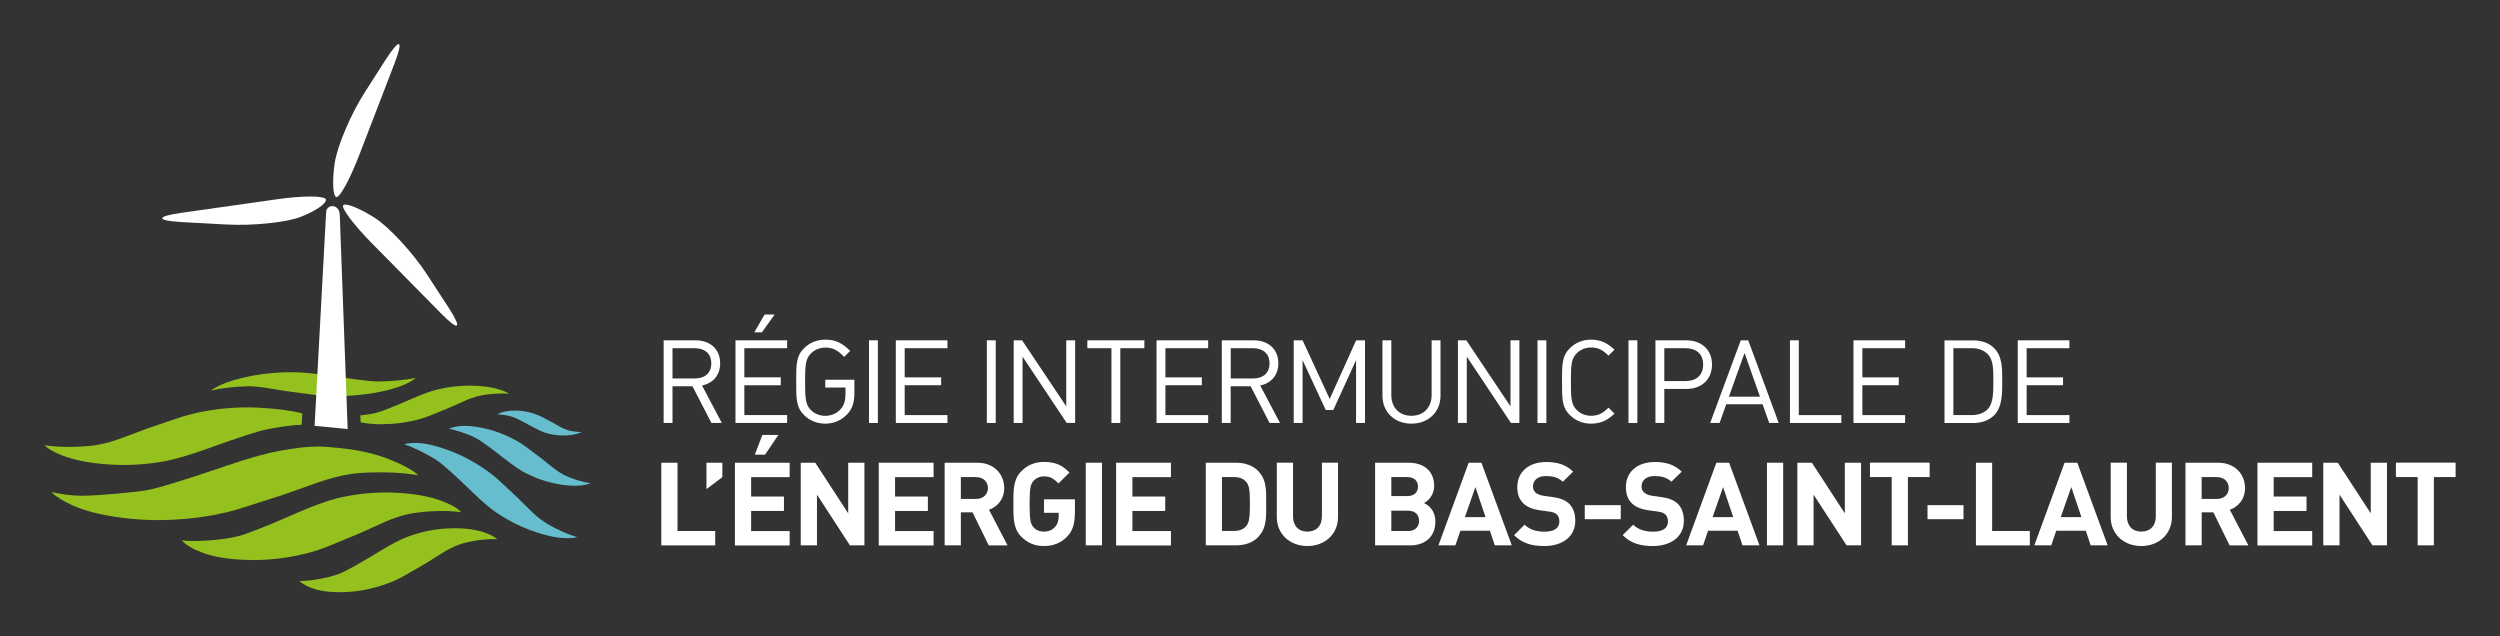 <svg xmlns="http://www.w3.org/2000/svg" width="275" height="70" viewBox="0 0 275 70" fill="none"><rect x="0" y="0" width="275" height="70" fill="#333333" stroke="none"/><g clip-path="url(#clip0_2003_320)"><path d="M27.13 42.486H27.353C27.967 42.5 28.643 42.562 29.347 42.68L31.563 43.034L34.052 43.366C34.839 43.477 35.62 43.539 36.366 43.56C38.025 43.602 39.621 43.491 41.126 43.228C42.618 42.971 43.803 42.632 44.667 42.223C45.169 41.98 45.504 41.766 45.727 41.572C45.176 41.682 44.57 41.773 43.907 41.835C43.099 41.918 42.36 41.96 41.712 41.96C41.6 41.96 41.496 41.96 41.384 41.96C40.659 41.939 38.868 41.717 36.059 41.301C34.616 41.087 33.438 40.969 32.553 40.948C30.964 40.913 29.375 41.038 27.841 41.315C26.322 41.599 25.095 41.96 24.182 42.389C23.715 42.611 23.401 42.805 23.199 42.957C23.757 42.826 24.363 42.722 25.018 42.646C25.848 42.549 26.559 42.5 27.123 42.5L27.13 42.486Z" fill="#95C11F"></path><path d="M4.887 48.957C5.179 49.283 5.758 49.678 6.852 50.101C8.184 50.62 9.912 50.953 11.982 51.091C14.059 51.23 16.164 51.105 18.235 50.71C19.385 50.489 20.876 50.045 22.681 49.401C26.201 48.133 28.46 47.398 29.38 47.225C30.14 47.08 31.882 46.747 33.185 46.726L33.248 45.472C32.056 45.16 30.509 44.96 28.529 44.849C26.487 44.731 24.361 44.883 22.221 45.292C21.26 45.479 20.263 45.742 19.273 46.089L16.143 47.156L13.39 48.188C12.519 48.514 11.669 48.757 10.867 48.909C10.079 49.061 9.076 49.138 7.786 49.158H7.466C6.546 49.158 5.674 49.096 4.887 48.971V48.957Z" fill="#95C11F"></path><path d="M42.114 46.657C43.348 46.657 44.609 46.498 45.878 46.179C46.45 46.034 47.035 45.833 47.621 45.59L49.475 44.828L51.099 44.101C51.628 43.865 52.137 43.685 52.618 43.567C53.092 43.442 53.712 43.359 54.5 43.311C55.03 43.276 55.532 43.269 56.006 43.311C55.79 43.172 55.469 43.013 54.988 42.86C54.159 42.59 53.092 42.438 51.824 42.424H51.6C50.409 42.424 49.21 42.569 48.046 42.86C47.363 43.033 46.477 43.352 45.418 43.816C43.341 44.724 41.996 45.251 41.438 45.396C40.922 45.528 40.323 45.625 39.633 45.694L39.675 46.456C40.344 46.602 41.152 46.671 42.079 46.671" fill="#95C11F"></path><path d="M49.319 33.798C50.888 36.209 50.518 36.507 48.497 34.456L40.927 26.779C38.906 24.728 37.477 22.83 37.763 22.567C38.049 22.303 39.596 22.927 41.206 23.952C42.816 24.985 45.416 27.798 46.984 30.209L49.319 33.798Z" fill="white"></path><path d="M42.443 6.54C43.998 4.115 44.423 4.33 43.384 7.012L39.516 17.058C38.484 19.747 37.341 21.818 36.979 21.673C36.616 21.527 36.54 19.864 36.811 17.98C37.083 16.095 38.575 12.575 40.129 10.15L42.436 6.54H42.443Z" fill="white"></path><path d="M34.605 46.844L35.874 23.328C35.923 22.449 37.296 22.372 37.373 23.606L38.244 47.191" fill="white"></path><path d="M35.861 21.964C35.805 21.527 33.422 21.499 30.557 21.908L19.983 23.405C17.119 23.814 17.139 24.271 20.025 24.43L24.883 24.694C27.769 24.853 31.442 24.479 33.038 23.869C34.641 23.259 35.903 22.4 35.854 21.964H35.861Z" fill="white"></path><path d="M34.836 49.117C35.519 49.117 36.271 49.166 37.435 49.29C39.931 49.554 41.757 50.025 43.743 50.912C44.893 51.424 45.597 51.889 46.023 52.284C44.942 52.096 43.771 51.986 42.524 51.965C42.224 51.965 41.938 51.958 41.652 51.958C40.342 51.958 39.234 52.034 38.355 52.18C37.275 52.36 36.118 52.665 34.919 53.087L31.197 54.411L26.959 55.769C25.621 56.205 24.29 56.531 23 56.746C21.118 57.057 19.25 57.21 17.431 57.21C16.469 57.21 15.5 57.168 14.552 57.078C11.848 56.829 9.638 56.33 7.993 55.596C6.962 55.131 6.174 54.639 5.645 54.127C6.634 54.334 7.736 54.529 8.955 54.529H9.039C10.781 54.529 14.748 54.154 15.974 53.953C17.25 53.745 20.226 52.838 25.07 51.182C27.503 50.35 29.517 49.796 31.058 49.54C32.856 49.242 33.776 49.124 34.856 49.124" fill="#95C11F"></path><path d="M19.992 59.441C20.445 59.94 21.184 60.383 22.202 60.771C23.498 61.263 25.206 61.54 27.262 61.595C29.332 61.658 31.451 61.422 33.57 60.91C34.518 60.681 35.494 60.355 36.463 59.946L39.523 58.678L42.206 57.466C43.063 57.085 43.893 56.787 44.687 56.6C45.461 56.413 46.5 56.288 47.768 56.226C48.828 56.177 49.817 56.212 50.73 56.343C50.347 55.914 49.636 55.498 48.612 55.11C47.231 54.591 45.468 54.279 43.363 54.189C41.258 54.106 39.153 54.313 37.111 54.805C35.982 55.083 34.511 55.616 32.755 56.385C29.318 57.889 27.109 58.762 26.196 58.983C25.262 59.212 24.181 59.364 22.892 59.455C21.853 59.531 20.877 59.531 20.006 59.448L19.992 59.441Z" fill="#95C11F"></path><path d="M32.941 63.91C33.297 64.249 33.834 64.54 34.538 64.769C35.506 65.088 36.747 65.198 38.225 65.115C39.716 65.032 41.229 64.707 42.714 64.152C43.383 63.903 44.059 63.577 44.728 63.189L46.847 61.963L48.701 60.799C49.3 60.425 49.886 60.134 50.443 59.926C51.001 59.718 51.726 59.552 52.66 59.42C53.378 59.316 54.054 59.282 54.695 59.316C54.382 59.025 53.873 58.762 53.169 58.533C52.137 58.201 50.855 58.062 49.342 58.124C47.823 58.187 46.324 58.492 44.888 59.025C44.094 59.323 43.069 59.843 41.863 60.584C39.486 62.032 37.946 62.884 37.291 63.127C36.636 63.369 35.834 63.57 34.921 63.723C34.217 63.847 33.548 63.917 32.941 63.903V63.91Z" fill="#95C11F"></path><path d="M44.449 48.874C44.993 49.047 45.571 49.29 46.178 49.588C46.986 49.983 47.683 50.378 48.248 50.773C48.812 51.168 50.032 52.269 51.984 54.154C52.967 55.103 53.81 55.831 54.486 56.302C55.713 57.154 57.051 57.847 58.445 58.36C59.839 58.865 61.059 59.149 62.077 59.191C62.732 59.219 63.206 59.17 63.499 59.08C62.927 58.921 62.335 58.692 61.721 58.408C60.885 58.027 60.244 57.681 59.777 57.348C59.296 57.015 58.808 56.607 58.334 56.136L56.842 54.66L55.12 53.059C54.577 52.546 54.012 52.082 53.441 51.687C52.165 50.8 50.827 50.087 49.461 49.574C48.108 49.061 46.931 48.777 45.976 48.729C45.348 48.701 44.84 48.749 44.456 48.874H44.449Z" fill="#66BDCD"></path><path d="M49.37 47.163C49.782 47.239 50.221 47.357 50.681 47.51C51.371 47.738 51.942 47.967 52.416 48.223C52.89 48.473 53.943 49.242 55.629 50.558C56.473 51.216 57.191 51.708 57.762 52.006C58.794 52.554 59.895 52.949 61.038 53.184C62.174 53.42 63.157 53.489 63.959 53.392C64.426 53.337 64.746 53.246 64.969 53.156C64.544 53.094 64.098 52.99 63.638 52.852C62.955 52.651 62.404 52.436 62.007 52.221C61.596 52.006 61.178 51.722 60.766 51.397L59.477 50.364L57.999 49.255C57.532 48.902 57.051 48.597 56.57 48.341C55.504 47.773 54.396 47.364 53.281 47.115C52.172 46.865 51.224 46.789 50.465 46.886C50.011 46.941 49.649 47.038 49.363 47.17L49.37 47.163Z" fill="#66BDCD"></path><path d="M61.964 47.904C62.64 47.904 63.211 47.821 63.664 47.655C63.783 47.606 63.888 47.565 63.978 47.523C63.804 47.523 63.63 47.516 63.448 47.495C63.009 47.454 62.668 47.392 62.403 47.301C62.131 47.211 61.845 47.087 61.566 46.927L60.695 46.428L59.706 45.909C59.399 45.749 59.092 45.618 58.785 45.514C58.109 45.292 57.426 45.174 56.75 45.167H56.625C56.018 45.167 55.516 45.244 55.119 45.389C54.966 45.445 54.833 45.507 54.715 45.576C54.896 45.576 55.091 45.597 55.286 45.625C55.725 45.68 56.088 45.756 56.402 45.86C56.715 45.964 57.426 46.318 58.562 46.948C59.127 47.26 59.594 47.475 59.956 47.593C60.612 47.8 61.288 47.911 61.964 47.911" fill="#66BDCD"></path><path d="M78.255 46.526L76.171 42.486H73.976V46.526H73V37.435H76.506C78.102 37.435 79.217 38.392 79.217 39.965C79.217 41.295 78.409 42.161 77.224 42.403L79.399 46.526H78.255ZM76.415 38.302H73.976V41.634H76.415C77.482 41.634 78.242 41.087 78.242 39.971C78.242 38.856 77.482 38.302 76.415 38.302Z" fill="white"></path><path d="M80.902 46.526V37.435H86.583V38.301H81.878V41.509H85.886V42.376H81.878V45.66H86.583V46.526H80.902ZM83.823 36.555H82.972L84.102 34.602H85.203L83.816 36.555H83.823Z" fill="white"></path><path d="M93.2 45.556C92.587 46.221 91.736 46.602 90.781 46.602C89.882 46.602 89.06 46.27 88.446 45.66C87.582 44.801 87.582 43.907 87.582 41.981C87.582 40.055 87.582 39.161 88.446 38.302C89.06 37.692 89.875 37.359 90.781 37.359C91.987 37.359 92.705 37.796 93.521 38.6L92.865 39.251C92.224 38.614 91.722 38.232 90.781 38.232C90.175 38.232 89.596 38.475 89.199 38.884C88.621 39.473 88.558 40.082 88.558 41.988C88.558 43.893 88.621 44.517 89.199 45.106C89.596 45.514 90.175 45.743 90.781 45.743C91.451 45.743 92.078 45.473 92.503 44.967C92.879 44.531 93.005 43.997 93.005 43.304V42.625H90.781V41.773H93.981V43.214C93.981 44.26 93.765 44.96 93.2 45.563V45.556Z" fill="white"></path><path d="M95.59 46.526V37.435H96.566V46.526H95.59Z" fill="white"></path><path d="M98.539 46.526V37.435H104.22V38.302H99.515V41.51H103.523V42.376H99.515V45.66H104.22V46.526H98.539Z" fill="white"></path><path d="M108.555 46.526V37.435H109.531V46.526H108.555Z" fill="white"></path><path d="M117.338 46.526L112.48 39.23V46.526H111.504V37.435H112.431L117.289 44.704V37.435H118.265V46.526H117.338Z" fill="white"></path><path d="M123.234 38.302V46.526H122.258V38.302H119.609V37.435H125.883V38.302H123.234Z" fill="white"></path><path d="M127.219 46.526V37.435H132.899V38.302H128.195V41.51H132.202V42.376H128.195V45.66H132.899V46.526H127.219Z" fill="white"></path><path d="M139.654 46.526L137.57 42.486H135.374V46.526H134.398V37.435H137.904C139.501 37.435 140.616 38.392 140.616 39.965C140.616 41.295 139.807 42.161 138.622 42.403L140.797 46.526H139.654ZM137.821 38.302H135.381V41.634H137.821C138.887 41.634 139.647 41.087 139.647 39.971C139.647 38.856 138.887 38.302 137.821 38.302Z" fill="white"></path><path d="M149.167 46.526V39.618L146.665 45.099H145.829L143.284 39.618V46.526H142.309V37.435H143.284L146.268 43.886L149.174 37.435H150.15V46.526H149.174H149.167Z" fill="white"></path><path d="M155.256 46.602C153.409 46.602 152.07 45.341 152.07 43.526V37.435H153.046V43.45C153.046 44.828 153.917 45.736 155.256 45.736C156.594 45.736 157.479 44.828 157.479 43.45V37.435H158.455V43.526C158.455 45.341 157.103 46.602 155.256 46.602Z" fill="white"></path><path d="M166.205 46.526L161.347 39.23V46.526H160.371V37.435H161.298L166.156 44.704V37.435H167.132V46.526H166.205Z" fill="white"></path><path d="M169.125 46.526V37.435H170.101V46.526H169.125Z" fill="white"></path><path d="M175.02 46.602C174.12 46.602 173.298 46.27 172.685 45.66C171.82 44.801 171.82 43.907 171.82 41.981C171.82 40.055 171.82 39.161 172.685 38.302C173.298 37.692 174.12 37.359 175.02 37.359C176.135 37.359 176.881 37.796 177.592 38.468L176.936 39.119C176.372 38.572 175.898 38.225 175.02 38.225C174.413 38.225 173.835 38.454 173.437 38.863C172.859 39.452 172.796 40.075 172.796 41.981C172.796 43.886 172.859 44.51 173.437 45.099C173.835 45.507 174.413 45.736 175.02 45.736C175.891 45.736 176.372 45.39 176.936 44.842L177.592 45.494C176.888 46.173 176.142 46.602 175.02 46.602Z" fill="white"></path><path d="M179.133 46.526V37.435H180.109V46.526H179.133Z" fill="white"></path><path d="M185.499 42.785H183.073V46.526H182.098V37.435H185.499C187.158 37.435 188.322 38.468 188.322 40.103C188.322 41.738 187.165 42.785 185.499 42.785ZM185.408 38.302H183.073V41.918H185.408C186.552 41.918 187.346 41.309 187.346 40.103C187.346 38.898 186.552 38.302 185.408 38.302Z" fill="white"></path><path d="M194.613 46.526L193.881 44.468H189.888L189.156 46.526H188.117L191.484 37.435H192.306L195.659 46.526H194.62H194.613ZM191.902 38.828L190.18 43.63H193.596L191.902 38.828Z" fill="white"></path><path d="M196.895 46.526V37.435H197.87V45.66H202.547V46.526H196.895Z" fill="white"></path><path d="M203.883 46.526V37.435H209.563V38.302H204.859V41.51H208.866V42.376H204.859V45.66H209.563V46.526H203.883Z" fill="white"></path><path d="M219.345 45.688C218.795 46.235 217.986 46.533 217.031 46.533H213.895V37.442H217.031C217.979 37.442 218.795 37.733 219.345 38.288C220.293 39.23 220.244 40.623 220.244 41.891C220.244 43.158 220.293 44.752 219.345 45.694V45.688ZM218.662 38.967C218.188 38.482 217.568 38.301 216.864 38.301H214.87V45.66H216.864C217.568 45.66 218.188 45.48 218.662 44.995C219.289 44.343 219.269 42.992 219.269 41.877C219.269 40.761 219.296 39.618 218.662 38.967Z" fill="white"></path><path d="M221.953 46.526V37.435H227.634V38.302H222.929V41.51H226.937V42.376H222.929V45.66H227.634V46.526H221.953Z" fill="white"></path><path d="M72.741 59.988V50.898H74.526V58.409H78.673V59.995H72.734L72.741 59.988Z" fill="white"></path><path d="M77.711 53.794V50.898H79.46V52.485L77.711 53.801V53.794Z" fill="white"></path><path d="M80.84 59.988V50.898H86.862V52.484H82.624V54.618H86.235V56.205H82.624V58.415H86.862V60.002H80.84V59.988ZM84.151 50.011H83.035L83.858 47.842H85.621L84.158 50.011H84.151Z" fill="white"></path><path d="M93.491 59.988L89.866 54.411V59.988H88.082V50.898H89.678L93.303 56.469V50.898H95.087V59.988H93.491Z" fill="white"></path><path d="M96.664 59.988V50.898H102.693V52.485H98.455V54.619H102.066V56.205H98.455V58.416H102.693V60.002H96.664V59.988Z" fill="white"></path><path d="M108.761 59.988L106.977 56.358H105.695V59.988H103.91V50.898H107.493C109.354 50.898 110.462 52.166 110.462 53.683C110.462 54.958 109.681 55.755 108.789 56.074L110.832 59.995H108.761V59.988ZM107.374 52.478H105.695V54.882H107.374C108.155 54.882 108.671 54.383 108.671 53.683C108.671 52.983 108.155 52.485 107.374 52.485V52.478Z" fill="white"></path><path d="M117.397 59.018C116.742 59.697 115.885 60.064 114.839 60.064C113.794 60.064 113.013 59.704 112.372 59.066C111.445 58.145 111.473 57.009 111.473 55.443C111.473 53.877 111.445 52.734 112.372 51.812C113.013 51.175 113.808 50.815 114.839 50.815C116.115 50.815 116.819 51.161 117.641 51.978L116.435 53.177C115.92 52.664 115.55 52.401 114.839 52.401C114.351 52.401 113.954 52.595 113.696 52.886C113.348 53.267 113.257 53.69 113.257 55.443C113.257 57.196 113.348 57.625 113.696 58.006C113.954 58.297 114.351 58.477 114.839 58.477C115.376 58.477 115.766 58.283 116.059 57.965C116.352 57.646 116.456 57.175 116.456 56.725V56.406H114.839V54.923H118.241V56.226C118.241 57.542 118.039 58.346 117.39 59.011L117.397 59.018Z" fill="white"></path><path d="M119.434 59.988V50.898H121.218V59.988H119.434Z" fill="white"></path><path d="M122.773 59.988V50.898H128.803V52.485H124.565V54.619H128.175V56.205H124.565V58.416H128.803V60.002H122.773V59.988Z" fill="white"></path><path d="M138.352 59.122C137.746 59.725 136.889 59.988 135.941 59.988H132.637V50.898H135.941C136.889 50.898 137.753 51.168 138.352 51.764C139.377 52.782 139.279 54.037 139.279 55.402C139.279 56.767 139.384 58.097 138.352 59.115V59.122ZM137.105 53.039C136.798 52.672 136.387 52.478 135.766 52.478H134.414V58.402H135.766C136.38 58.402 136.791 58.208 137.105 57.84C137.439 57.432 137.488 56.78 137.488 55.402C137.488 54.023 137.439 53.448 137.105 53.039Z" fill="white"></path><path d="M143.816 60.064C141.941 60.064 140.449 58.803 140.449 56.87V50.891H142.234V56.801C142.234 57.847 142.847 58.477 143.816 58.477C144.785 58.477 145.412 57.854 145.412 56.801V50.891H147.182V56.87C147.182 58.796 145.691 60.064 143.816 60.064Z" fill="white"></path><path d="M155.088 59.988H151.262V50.898H154.935C156.719 50.898 157.758 51.896 157.758 53.455C157.758 54.466 157.089 55.117 156.629 55.332C157.179 55.589 157.89 56.164 157.89 57.376C157.89 59.074 156.719 59.995 155.088 59.995V59.988ZM154.796 52.478H153.046V54.57H154.796C155.555 54.57 155.981 54.148 155.981 53.524C155.981 52.9 155.555 52.478 154.796 52.478ZM154.907 56.171H153.046V58.409H154.907C155.716 58.409 156.099 57.896 156.099 57.286C156.099 56.676 155.716 56.178 154.907 56.178V56.171Z" fill="white"></path><path d="M164.427 59.988L163.89 58.381H160.642L160.091 59.988H158.23L161.555 50.898H162.956L166.295 59.988H164.434H164.427ZM162.294 53.579L161.137 56.884H163.409L162.294 53.579Z" fill="white"></path><path d="M169.886 60.064C168.499 60.064 167.446 59.773 166.547 58.865L167.704 57.715C168.282 58.29 169.063 58.484 169.913 58.484C170.966 58.484 171.531 58.089 171.531 57.362C171.531 57.043 171.44 56.773 171.245 56.593C171.064 56.427 170.861 56.337 170.436 56.274L169.328 56.122C168.547 56.004 167.969 55.761 167.558 55.367C167.118 54.93 166.902 54.348 166.902 53.579C166.902 51.958 168.108 50.821 170.088 50.821C171.349 50.821 172.262 51.126 173.043 51.881L171.914 52.99C171.335 52.443 170.645 52.366 170.039 52.366C169.091 52.366 168.624 52.886 168.624 53.517C168.624 53.745 168.701 53.988 168.896 54.168C169.077 54.334 169.37 54.473 169.746 54.528L170.827 54.681C171.663 54.798 172.186 55.027 172.576 55.38C173.064 55.838 173.28 56.503 173.28 57.306C173.28 59.066 171.802 60.064 169.886 60.064Z" fill="white"></path><path d="M174.324 57.112V55.567H178.283V57.112H174.324Z" fill="white"></path><path d="M181.831 60.064C180.444 60.064 179.391 59.773 178.492 58.865L179.649 57.715C180.228 58.29 181.008 58.484 181.859 58.484C182.911 58.484 183.476 58.089 183.476 57.362C183.476 57.043 183.385 56.773 183.19 56.593C183.009 56.427 182.807 56.337 182.382 56.274L181.273 56.122C180.493 56.004 179.914 55.761 179.503 55.367C179.064 54.93 178.848 54.348 178.848 53.579C178.848 51.958 180.054 50.821 182.033 50.821C183.295 50.821 184.208 51.126 184.988 51.881L183.859 52.99C183.281 52.443 182.591 52.366 181.984 52.366C181.036 52.366 180.569 52.886 180.569 53.517C180.569 53.745 180.646 53.988 180.841 54.168C181.022 54.334 181.315 54.473 181.692 54.528L182.772 54.681C183.608 54.798 184.131 55.027 184.521 55.38C185.009 55.838 185.225 56.503 185.225 57.306C185.225 59.066 183.748 60.064 181.831 60.064Z" fill="white"></path><path d="M191.673 59.988L191.136 58.381H187.888L187.338 59.988H185.477L188.801 50.898H190.202L193.541 59.988H191.68H191.673ZM189.54 53.579L188.383 56.884H190.655L189.54 53.579Z" fill="white"></path><path d="M194.363 59.988V50.898H196.148V59.988H194.363Z" fill="white"></path><path d="M203.12 59.988L199.495 54.411V59.988H197.711V50.898H199.307L202.932 56.469V50.898H204.716V59.988H203.12Z" fill="white"></path><path d="M209.87 52.477V59.988H208.086V52.477H205.695V50.891H212.261V52.477H209.87Z" fill="white"></path><path d="M212.027 57.112V55.567H215.986V57.112H212.027Z" fill="white"></path><path d="M217.351 59.988V50.898H219.135V58.409H223.282V59.995H217.344L217.351 59.988Z" fill="white"></path><path d="M229.974 59.988L229.437 58.381H226.189L225.638 59.988H223.777L227.102 50.898H228.503L231.842 59.988H229.981H229.974ZM227.841 53.579L226.684 56.884H228.956L227.841 53.579Z" fill="white"></path><path d="M235.542 60.064C233.667 60.064 232.176 58.803 232.176 56.87V50.891H233.96V56.801C233.96 57.847 234.574 58.477 235.542 58.477C236.511 58.477 237.139 57.854 237.139 56.801V50.891H238.909V56.87C238.909 58.796 237.417 60.064 235.542 60.064Z" fill="white"></path><path d="M245.254 59.988L243.469 56.358H242.187V59.988H240.402V50.898H243.985C245.846 50.898 246.954 52.166 246.954 53.683C246.954 54.958 246.174 55.755 245.281 56.074L247.324 59.995H245.254V59.988ZM243.867 52.478H242.18V54.882H243.867C244.647 54.882 245.163 54.383 245.163 53.683C245.163 52.983 244.647 52.485 243.867 52.485V52.478Z" fill="white"></path><path d="M248.32 59.988V50.898H254.343V52.485H250.105V54.619H253.715V56.205H250.105V58.416H254.343V60.002H248.32V59.988Z" fill="white"></path><path d="M260.971 59.988L257.347 54.411V59.988H255.562V50.898H257.159L260.783 56.469V50.898H262.568V59.988H260.971Z" fill="white"></path><path d="M267.726 52.477V59.988H265.942V52.477H263.551V50.891H270.117V52.477H267.726Z" fill="white"></path></g><defs><clipPath id="clip0_2003_320"><rect width="275" height="70" fill="white"></rect></clipPath></defs></svg>